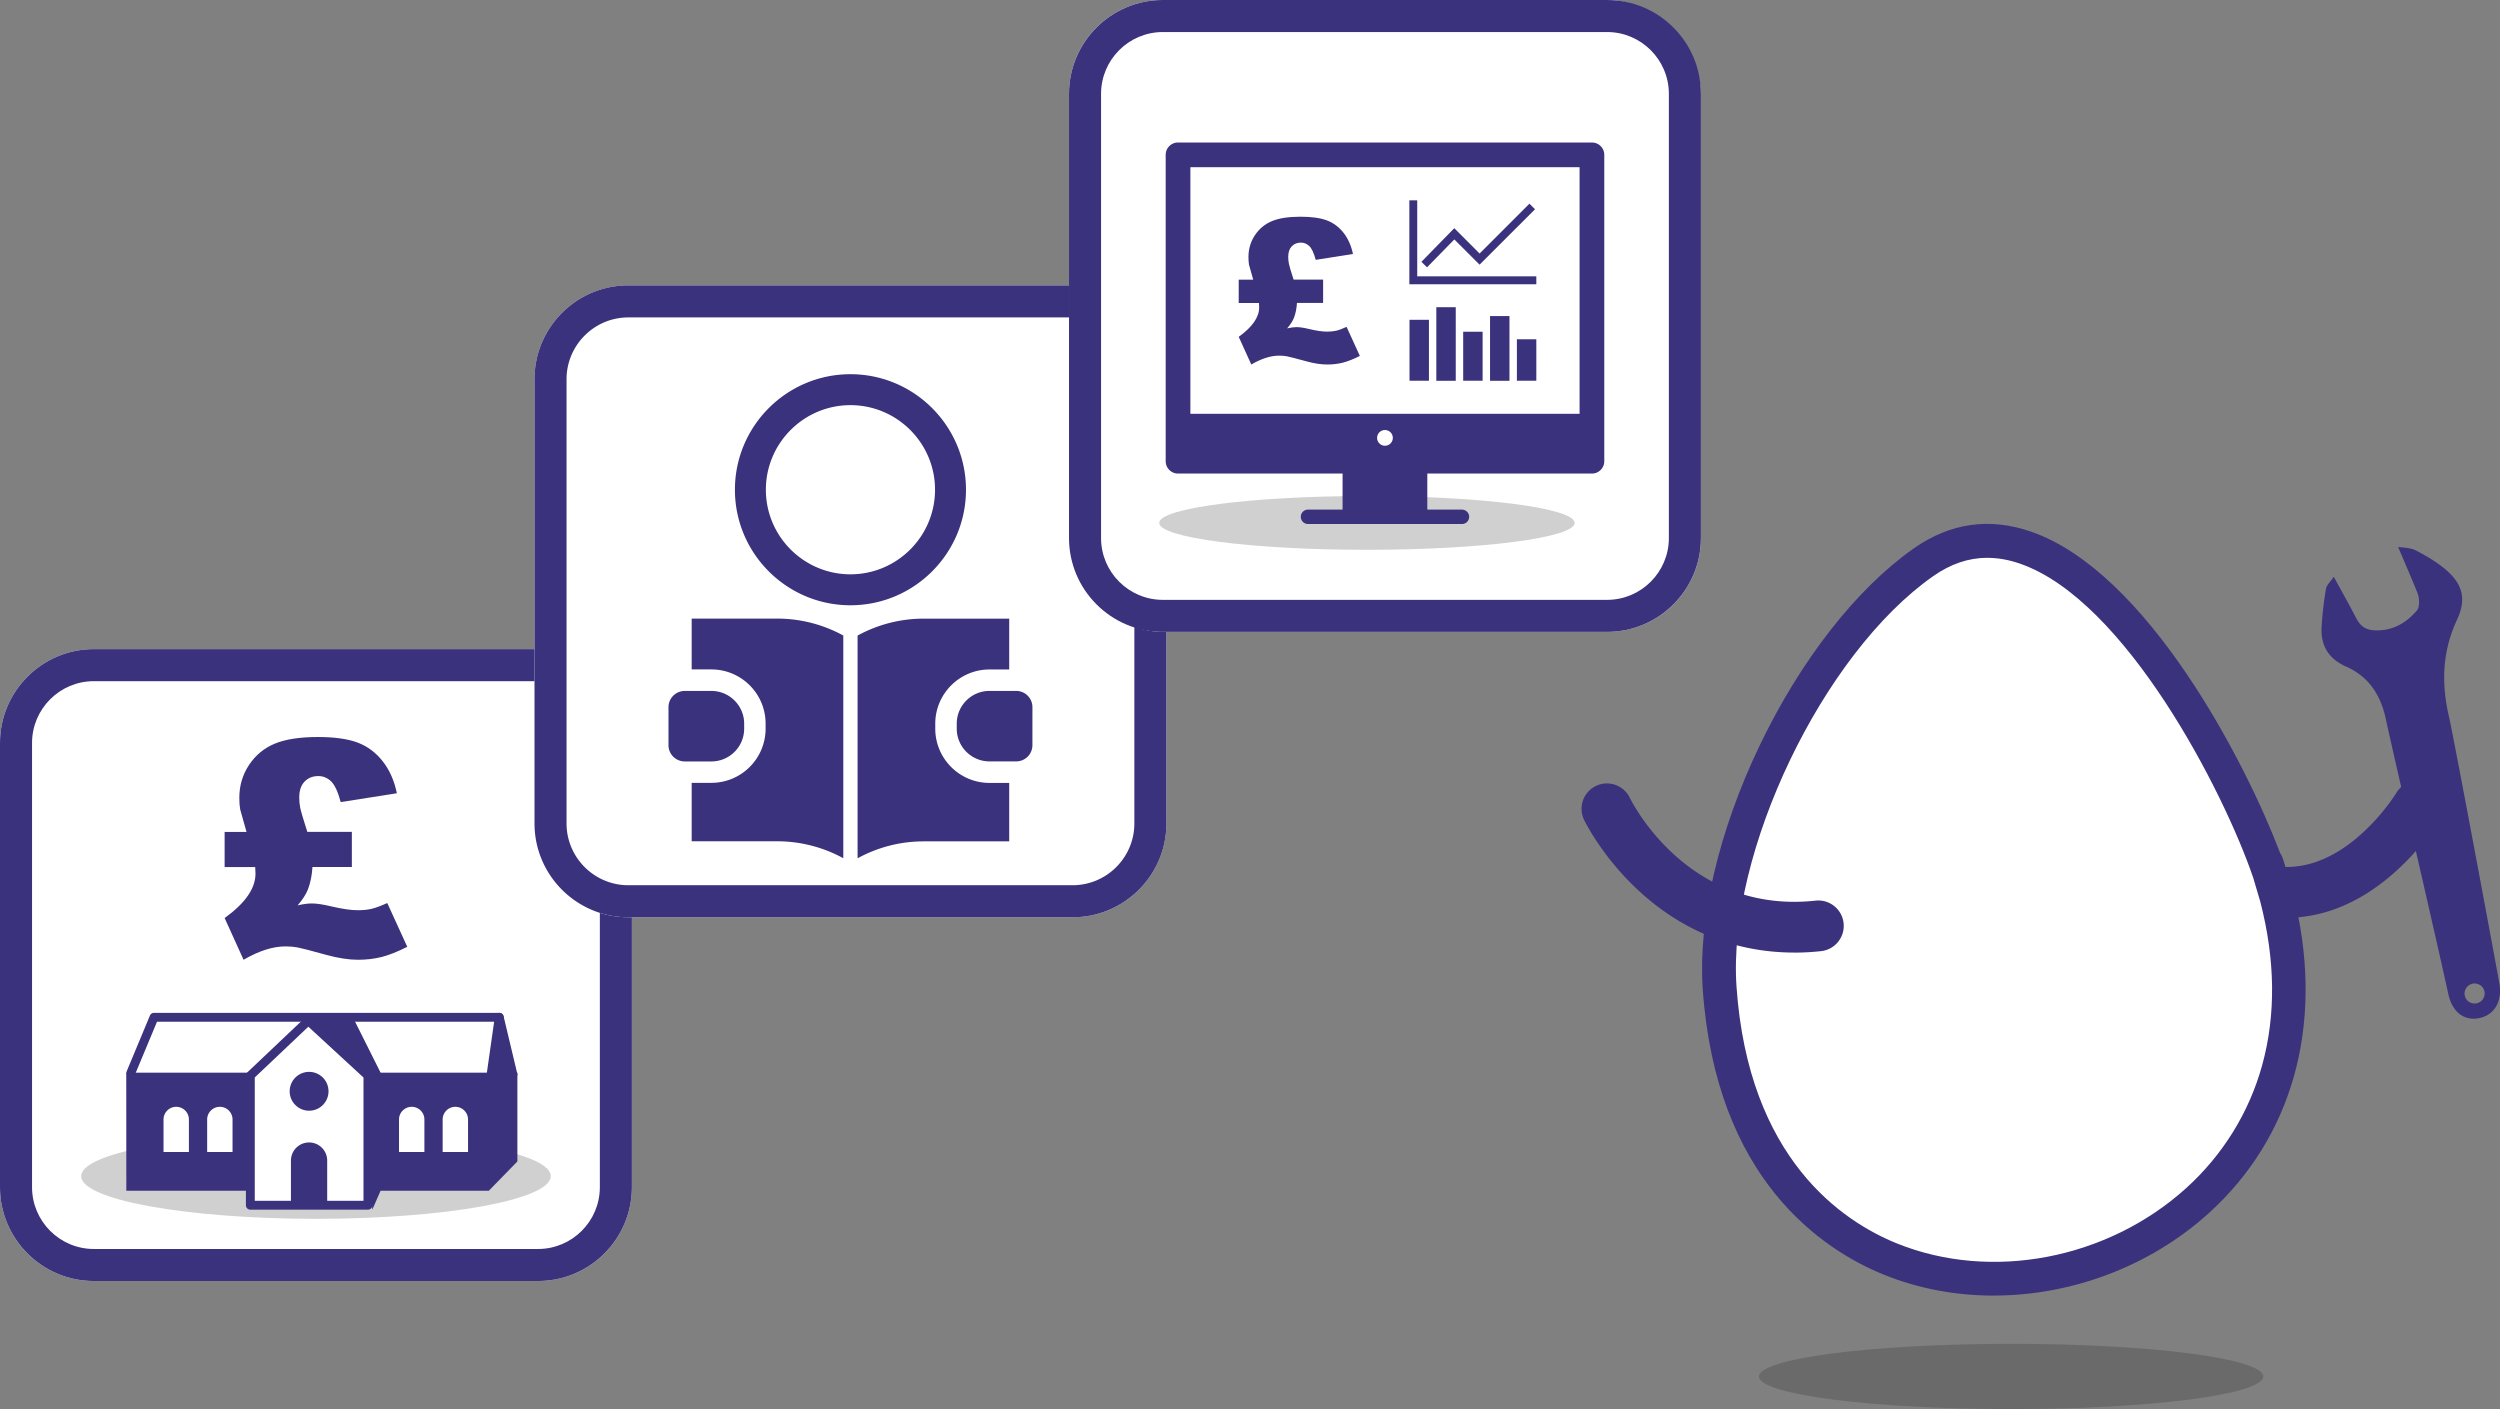 <svg xmlns="http://www.w3.org/2000/svg" width="660" height="372"><rect width="100%" height="100%" fill="#808080" stroke="none"/><defs><style>.uuid-4fd8a0c4-7e05-46b9-9493-a432ff8ff06a{fill:#fff}.uuid-b9c880c2-17b0-42b4-9a14-59c07900dfed{fill:#3a327d}.uuid-8d63c12f-b423-46da-9faf-105250623bb7{fill:#161615;mix-blend-mode:multiply;opacity:.2}</style></defs><g style="isolation:isolate"><g id="uuid-e6ae5378-982d-4cfe-a85e-7bea1b8f717c"><path class="uuid-4fd8a0c4-7e05-46b9-9493-a432ff8ff06a" d="M24.77 171.37h117.28c13.67 0 24.77 11.1 24.77 24.77v117.28c0 13.67-11.1 24.77-24.77 24.77H24.77C11.1 338.19 0 327.09 0 313.42V196.14c0-13.67 11.1-24.77 24.77-24.77z"/><path class="uuid-8d63c12f-b423-46da-9faf-105250623bb7" d="M132.93 303.73c-1.13.95-2.27 1.88-3.4 2.76-3.35 2.59-7.2 2.88-11.3 3.24-6.6.58-13.24.62-19.87.66v.05c-.08 1.57.5 5.37-.82 6.68-1 .99-3.1.52-4.3.47-4.01-.19-8.03.07-12.05.16-3.95.08-8.13.7-12.06.08-1.21-.19-1.58-.07-2.21-1.18-.85-1.49-.25-3.9-.31-5.53 0-.06-.01-.12-.01-.18-4.96 0-9.92-.05-14.87-.09-3.51-.02-6.12-.11-8.76-2.61-1.61-1.54-3.02-3.49-3.42-5.68-11.19 2.04-18.12 4.85-18.12 7.95 0 6.22 27.75 11.26 61.99 11.26s61.99-5.04 61.99-11.26c0-2.54-4.65-4.89-12.47-6.77z"/><path class="uuid-b9c880c2-17b0-42b4-9a14-59c07900dfed" d="M142.05 338.19H24.77C11.11 338.19 0 327.08 0 313.42V196.14c0-13.66 11.11-24.77 24.77-24.77h117.28c13.66 0 24.77 11.11 24.77 24.77v117.28c0 13.66-11.11 24.77-24.77 24.77zM24.77 179.83c-8.99 0-16.31 7.32-16.31 16.31v117.28c0 8.99 7.32 16.31 16.31 16.31h117.28c8.99 0 16.31-7.32 16.31-16.31V196.14c0-8.99-7.32-16.31-16.31-16.31H24.77z"/><path class="uuid-b9c880c2-17b0-42b4-9a14-59c07900dfed" d="M97.13 319.36H66.09c-.65 0-1.17-.53-1.17-1.17v-34.23c0-.32.13-.63.37-.85l15.3-14.5c.45-.42 1.15-.43 1.6-.01l15.74 14.5c.24.22.38.53.38.86v34.23c0 .65-.53 1.17-1.17 1.17zm-29.87-2.35h28.7v-32.55L81.4 271.05l-14.14 13.4v32.56z"/><circle class="uuid-b9c880c2-17b0-42b4-9a14-59c07900dfed" cx="81.6" cy="288.1" r="5.13"/><path class="uuid-b9c880c2-17b0-42b4-9a14-59c07900dfed" d="M81.6 301.61a4.78 4.78 0 0 1 4.78 4.78v11.94h-9.57v-11.94a4.78 4.78 0 0 1 4.78-4.78zM136.57 283.18H96.29l.84.77v30.4h31.92l7.54-7.73v-23.44zm-24.53 20.95h-6.7v-8.58a3.35 3.35 0 0 1 6.7 0v8.58zm11.52 0h-6.7v-8.58a3.35 3.35 0 0 1 6.7 0v8.58zM33.33 283.18l.02 31.17h32.73v-30.4l.81-.77H33.33zm16.54 20.95h-6.7v-8.58a3.35 3.35 0 0 1 6.7 0v8.58zm11.52 0h-6.7v-8.58a3.35 3.35 0 0 1 6.7 0v8.58z"/><path class="uuid-b9c880c2-17b0-42b4-9a14-59c07900dfed" d="M98.28 319.38l2.19-5.03v-31.17l-7.31-14.61H80.94l15.35 14.61 1.99 36.2z"/><path class="uuid-b9c880c2-17b0-42b4-9a14-59c07900dfed" d="M129.24 287.79c-.06 0-.11 0-.17-.01-.64-.09-1.09-.69-1-1.33l2.38-16.71h-89l-5.79 13.89a1.176 1.176 0 1 1-2.17-.91l6.09-14.61c.18-.44.61-.72 1.08-.72h91.14c.34 0 .66.15.89.4.22.26.32.6.28.93l-2.57 18.05c-.08.59-.59 1.01-1.16 1.01z"/><path class="uuid-b9c880c2-17b0-42b4-9a14-59c07900dfed" d="M135.41 284.83c-.53 0-1.01-.36-1.14-.9l-3.6-15.09a1.17 1.17 0 1 1 2.28-.54l3.6 15.09a1.17 1.17 0 0 1-1.14 1.44z"/><path class="uuid-b9c880c2-17b0-42b4-9a14-59c07900dfed" d="M129.13 284.03l2.22-14.51 4.06 14.88-8.11 2.15 1.83-2.52zM81.14 219.62h11.75v9.27h-10.4c-.13 2.2-.53 4.18-1.2 5.93-.54 1.35-1.45 2.74-2.71 4.19 1.45-.33 2.69-.5 3.72-.5 1.32 0 3.04.26 5.16.78 2.9.67 5.21 1.01 6.94 1.01 1.42 0 2.66-.12 3.71-.37s2.42-.76 4.13-1.53l5.28 11.56c-2.56 1.29-4.81 2.19-6.75 2.68-1.94.49-4.02.74-6.25.74-2.43 0-5.21-.43-8.34-1.28-4.11-1.14-6.66-1.8-7.64-1.98s-2.04-.27-3.18-.27c-3.34 0-7.02 1.18-11.06 3.53l-5-11.02c5.43-3.91 8.15-7.81 8.15-11.71 0-.21-.03-.79-.08-1.75H59.3v-9.27h5.78c-.98-3.42-1.54-5.39-1.67-5.94-.15-.83-.23-1.85-.23-3.06 0-3.23.86-6.13 2.58-8.71 1.72-2.57 3.98-4.44 6.79-5.6 2.81-1.16 6.59-1.75 11.35-1.75 4.45 0 7.97.5 10.57 1.49 2.6 1 4.8 2.65 6.6 4.96 1.8 2.31 3.03 5.11 3.7 8.4l-14.82 2.33c-.75-2.77-1.61-4.6-2.58-5.51s-2.08-1.36-3.32-1.36c-1.5 0-2.71.49-3.65 1.47s-1.4 2.38-1.4 4.19c0 .96.09 1.88.27 2.77.18.89.8 2.99 1.86 6.3z"/><path class="uuid-4fd8a0c4-7e05-46b9-9493-a432ff8ff06a" d="M165.88 75.34h117.28c13.67 0 24.77 11.1 24.77 24.77v117.28c0 13.67-11.1 24.77-24.77 24.77H165.88c-13.67 0-24.77-11.1-24.77-24.77V100.11c0-13.67 11.1-24.77 24.77-24.77z"/><path class="uuid-8d63c12f-b423-46da-9faf-105250623bb7" d="M597.5 363.39c0 4.76-29.8 8.61-66.56 8.61s-66.57-3.85-66.57-8.61 29.8-8.62 66.57-8.62 66.56 3.86 66.56 8.62z"/><path class="uuid-b9c880c2-17b0-42b4-9a14-59c07900dfed" d="M603.61 242.3c-8.02 0-16.03-2.67-23.89-8-3.07-2.07-3.87-6.24-1.8-9.31a6.707 6.707 0 0 1 9.31-1.8c7.43 5.02 14.46 6.7 21.52 5.12 14.17-3.18 23.78-18.8 23.87-18.96 1.89-3.19 6-4.24 9.18-2.35 3.18 1.89 4.24 6 2.35 9.18-.5.84-12.48 20.72-32.47 25.21-2.69.6-5.38.9-8.07.9z"/><path class="uuid-4fd8a0c4-7e05-46b9-9493-a432ff8ff06a" d="M600.09 233.43c32.85 112.89-137.51 151.21-146.11 27.36-2.55-36.79 23.51-91.18 53.86-112.39 40.23-28.11 83.77 56.95 92.24 85.02 5.61 19.27-5.85-19.38 0 0z"/><path class="uuid-b9c880c2-17b0-42b4-9a14-59c07900dfed" d="M526.35 342.04c-9.89 0-19.71-1.78-28.85-5.46-16.42-6.62-44.49-25.22-47.98-75.47-1.27-18.29 4.21-41.72 15.02-64.28 10.81-22.56 25.66-41.55 40.74-52.08 9.6-6.71 20-8.19 30.93-4.39 30.68 10.64 56.61 60.76 65.75 84.86.31.43.57.95.76 1.57.07.21.17.54.31 1 .27.89.7 2.3 1.32 4.36v.04c.03.07.05.13.07.2.57 1.95.95 3.27 1.19 4.11l.28.99c.15.52.21 1.01.22 1.46 7.25 32.04-.96 61.39-23.01 81.34-15.64 14.15-36.36 21.74-56.77 21.74zm-1.7-194.78c-4.93 0-9.65 1.6-14.25 4.82-29.16 20.37-54.41 73.06-51.96 108.41 3.15 45.39 27.92 61.96 42.4 67.8 24.89 10.03 55.54 4.15 76.29-14.61 9.73-8.8 16.68-20.06 20.11-32.57 3.62-13.22 3.45-27.7-.53-43.09-.29-.98-.65-2.18-1-3.37-.3-1-.59-1.99-.84-2.86-7.76-22.8-33.71-73.32-61.57-82.98-2.96-1.03-5.83-1.54-8.63-1.54z"/><path class="uuid-b9c880c2-17b0-42b4-9a14-59c07900dfed" d="M473.7 251.48c-15.16 0-29.1-5.44-40.67-15.96-9.94-9.03-14.64-18.69-14.84-19.09-1.6-3.34-.2-7.34 3.14-8.94 3.33-1.6 7.33-.2 8.94 3.13.65 1.34 15.51 30.79 49.05 27.15 3.68-.4 6.99 2.26 7.39 5.94s-2.26 6.99-5.94 7.39c-2.38.26-4.74.39-7.06.39zM659.84 259.68c-.66-3.9-12.12-65.38-13.3-70.44-2.06-8.8-1.8-17.25 2.11-25.62 2.62-5.61 1.43-9.66-3.4-13.59-2.32-1.89-4.96-3.43-7.63-4.8-1.3-.66-4.51-.8-4.51-.8s4.06 9.43 5.14 12.22c.52 1.34.59 3.64-.22 4.56-2.77 3.18-6.16 5.29-10.8 5.21-2.8-.05-4.14-1.17-5.28-3.39-1.78-3.47-3.71-6.86-5.83-10.76-.92 1.36-1.91 2.21-2.07 3.19-.55 3.37-.98 6.79-1.15 10.2-.24 4.87 1.9 8.29 6.5 10.33 5.87 2.6 9.04 7.39 10.4 13.59 3.42 15.57 11.79 51.23 16.57 72.91 1.04 4.73 4.2 7.08 8.13 6.3 3.97-.79 6.15-4.4 5.35-9.14zm-7.91 4.88h-.01-.02v-.02c-1.23-.76-1.63-2.37-.88-3.61s2.38-1.67 3.63-.92c.02.01.04.03.06.04h.04c.08.03.16.1.24.19.99.82 1.26 2.26.58 3.39a2.645 2.645 0 0 1-3.63.92zM283.16 242.16H165.88c-13.66 0-24.77-11.11-24.77-24.77V100.11c0-13.66 11.11-24.77 24.77-24.77h117.28c13.66 0 24.77 11.11 24.77 24.77v117.28c0 13.66-11.11 24.77-24.77 24.77zM165.88 83.8c-8.99 0-16.31 7.32-16.31 16.31v117.28c0 8.99 7.32 16.31 16.31 16.31h117.28c8.99 0 16.31-7.32 16.31-16.31V100.11c0-8.99-7.32-16.31-16.31-16.31H165.88z"/><path class="uuid-b9c880c2-17b0-42b4-9a14-59c07900dfed" d="M224.52 159.79c-16.82 0-30.5-13.68-30.5-30.5s13.68-30.5 30.5-30.5 30.5 13.68 30.5 30.5-13.68 30.5-30.5 30.5zm0-52.83c-12.31 0-22.33 10.02-22.33 22.33s10.02 22.33 22.33 22.33 22.33-10.02 22.33-22.33-10.02-22.33-22.33-22.33zM261.23 206.69c-7.9 0-14.32-6.43-14.32-14.32v-1.31c0-7.9 6.43-14.32 14.32-14.32h5.2v-13.42h-22.59c-6.08 0-12.05 1.53-17.39 4.44l-.05.03v58.8a36.262 36.262 0 0 1 17.44-4.47h22.59v-15.43h-5.2z"/><path class="uuid-b9c880c2-17b0-42b4-9a14-59c07900dfed" d="M261.23 182.4h7.04a4.29 4.29 0 0 1 4.29 4.29v10.03a4.29 4.29 0 0 1-4.29 4.29h-7.04c-4.78 0-8.65-3.88-8.65-8.65v-1.31c0-4.78 3.88-8.65 8.65-8.65zM222.58 167.75a36.295 36.295 0 0 0-17.39-4.44H182.6v13.42h5.2c7.91 0 14.32 6.41 14.32 14.32v1.3c0 7.91-6.41 14.32-14.32 14.32h-5.2v15.43h22.59c6.09 0 12.09 1.54 17.44 4.47v-58.8l-.05-.03z"/><path class="uuid-b9c880c2-17b0-42b4-9a14-59c07900dfed" d="M185.13 182.4h7.04a4.29 4.29 0 0 1 4.29 4.29v10.03a4.29 4.29 0 0 1-4.29 4.29h-7.04c-4.78 0-8.65-3.88-8.65-8.65v-1.31c0-4.78 3.88-8.65 8.65-8.65z" transform="rotate(180 186.47 191.71)"/><rect class="uuid-4fd8a0c4-7e05-46b9-9493-a432ff8ff06a" x="282.22" width="166.82" height="166.82" rx="24.77" ry="24.77"/><path class="uuid-8d63c12f-b423-46da-9faf-105250623bb7" d="M415.71 138.05c0 3.92-24.55 7.1-54.84 7.1s-54.84-3.18-54.84-7.1 24.55-7.1 54.84-7.1 54.84 3.18 54.84 7.1z"/><path class="uuid-b9c880c2-17b0-42b4-9a14-59c07900dfed" d="M424.27 166.82H306.99c-13.66 0-24.77-11.11-24.77-24.77V24.77C282.22 11.11 293.33 0 306.99 0h117.28c13.66 0 24.77 11.11 24.77 24.77v117.28c0 13.66-11.11 24.77-24.77 24.77zM306.99 8.46c-8.99 0-16.31 7.32-16.31 16.31v117.28c0 8.99 7.32 16.31 16.31 16.31h117.28c8.99 0 16.31-7.32 16.31-16.31V24.77c0-8.99-7.32-16.31-16.31-16.31H306.99z"/><path class="uuid-b9c880c2-17b0-42b4-9a14-59c07900dfed" d="M341.5 73.82h7.8v6.15h-6.9c-.09 1.46-.35 2.77-.8 3.94-.36.89-.96 1.82-1.8 2.78.96-.22 1.78-.33 2.47-.33.87 0 2.02.17 3.42.52 1.92.45 3.46.67 4.61.67.94 0 1.76-.08 2.46-.24s1.61-.5 2.74-1.02l3.5 7.67c-1.7.86-3.19 1.45-4.48 1.78-1.29.33-2.67.49-4.14.49-1.61 0-3.46-.28-5.53-.85-2.73-.75-4.42-1.19-5.07-1.31s-1.36-.18-2.11-.18c-2.21 0-4.66.78-7.33 2.34l-3.32-7.31c3.6-2.59 5.4-5.18 5.4-7.77 0-.14-.02-.52-.05-1.16h-5.35v-6.15h3.83c-.65-2.27-1.02-3.58-1.11-3.94-.1-.55-.15-1.23-.15-2.03 0-2.14.57-4.07 1.71-5.78 1.14-1.71 2.64-2.95 4.5-3.72 1.86-.77 4.37-1.16 7.53-1.16 2.95 0 5.29.33 7.01.99 1.72.66 3.18 1.76 4.38 3.29 1.19 1.54 2.01 3.39 2.46 5.57l-9.83 1.54c-.5-1.84-1.07-3.05-1.71-3.65-.64-.6-1.38-.9-2.2-.9-1 0-1.8.33-2.42.98s-.93 1.58-.93 2.78c0 .64.06 1.25.18 1.84s.53 1.99 1.24 4.18z"/><path class="uuid-b9c880c2-17b0-42b4-9a14-59c07900dfed" d="M420.27 125.02H311a3.26 3.26 0 0 1-3.26-3.26V40.88c0-1.8 1.46-3.26 3.26-3.26h109.27c1.8 0 3.26 1.46 3.26 3.26v80.88c0 1.8-1.46 3.26-3.26 3.26zm-106.01-6.53h102.75V44.14H314.26v74.35z"/><path class="uuid-b9c880c2-17b0-42b4-9a14-59c07900dfed" d="M312.28 109.24v11.23h106.69v-11.23H312.28zm53.35 8.44c-1.15 0-2.08-.93-2.08-2.08s.93-2.08 2.08-2.08 2.08.93 2.08 2.08-.93 2.08-2.08 2.08zM354.44 124.82h22.37v11.62h-22.37z"/><path class="uuid-b9c880c2-17b0-42b4-9a14-59c07900dfed" d="M385.96 138.34h-40.65a1.9 1.9 0 1 1 0-3.8h40.65a1.9 1.9 0 1 1 0 3.8zM405.59 75.04h-33.52V52.88h2.08v20.07h31.44v2.09z"/><path class="uuid-b9c880c2-17b0-42b4-9a14-59c07900dfed" d="M376.74 70.57l-1.49-1.45 8.68-8.88 6.68 6.69 13.16-13.16 1.48 1.47-14.64 14.63-6.67-6.66-7.2 7.36zM372.11 84.42h5.13v16.1h-5.13zM379.19 81.1h5.13v19.43h-5.13zM386.28 87.57h5.13v12.95h-5.13zM393.37 83.45h5.13v17.08h-5.13zM400.46 89.57h5.13v10.95h-5.13z"/></g></g></svg>